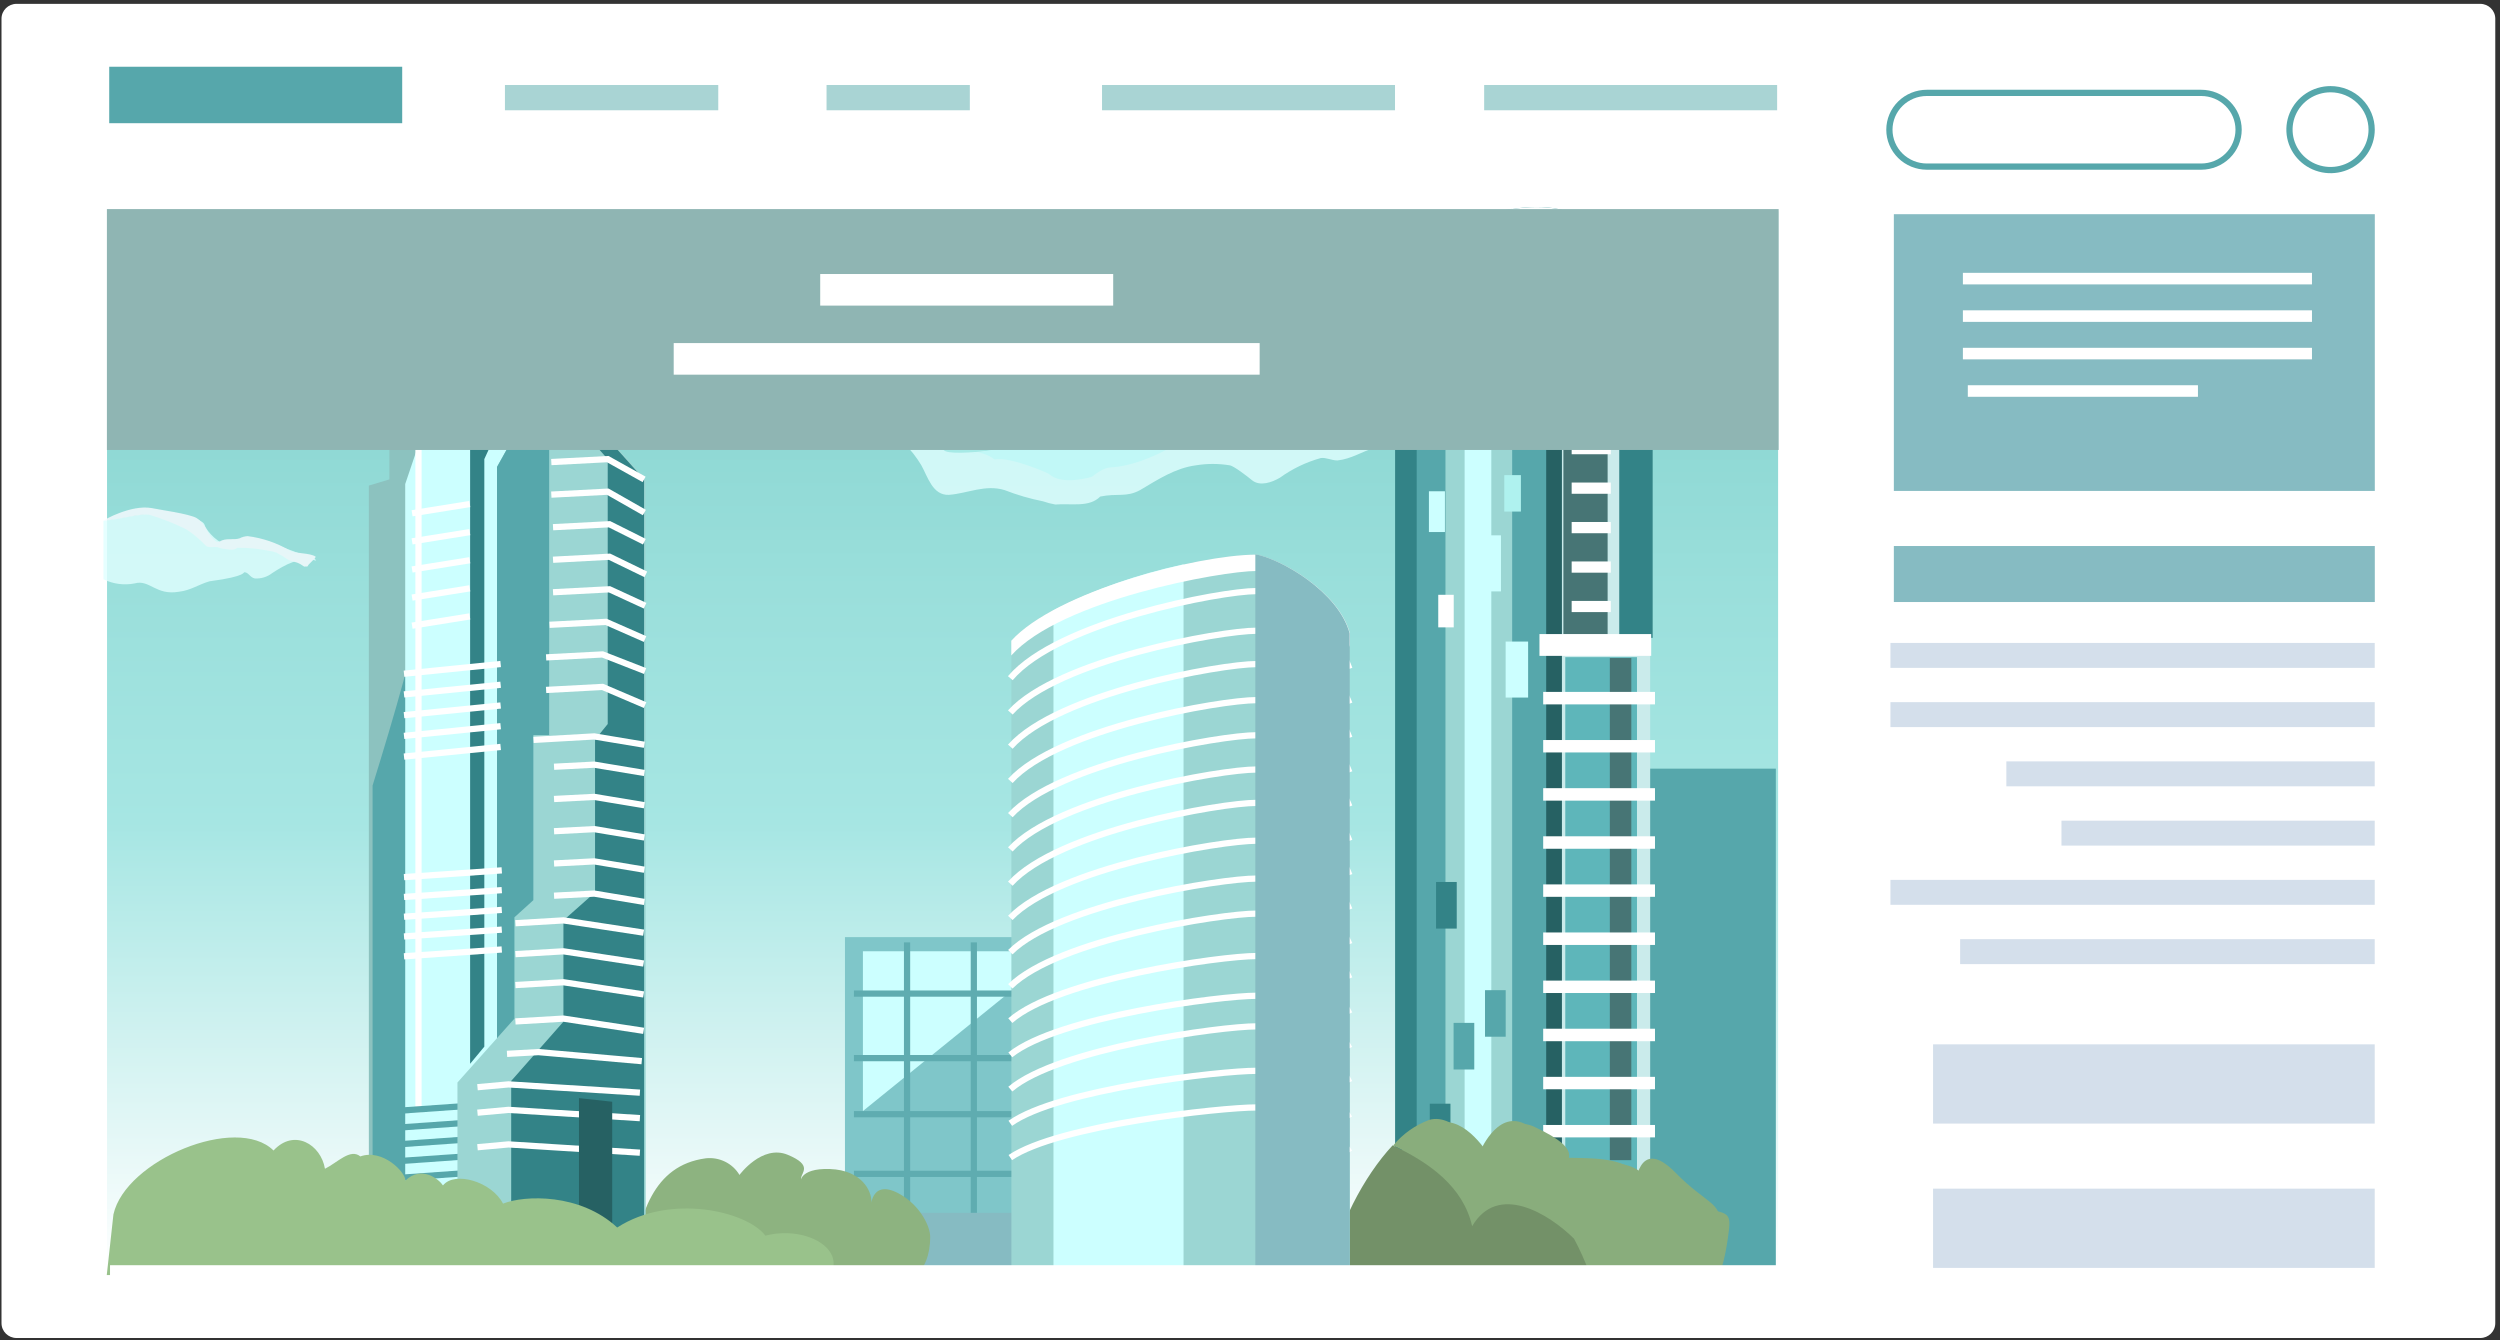 <svg width="401" height="215" viewBox="0 0 401 215" fill="none" xmlns="http://www.w3.org/2000/svg">
<rect x="0" y="0" width="401" height="215" fill="#333333" stroke="none"/>
<g clip-path="url(#clip0_408_36988)">
<path d="M397.824 0.617H2.66C1.325 0.617 0.242 1.683 0.242 2.997V212.237C0.242 213.552 1.325 214.617 2.66 214.617H397.824C399.16 214.617 400.242 213.552 400.242 212.237V2.997C400.242 1.683 399.16 0.617 397.824 0.617Z" fill="white"/>
<path d="M64.513 10.705H17.52V19.762H64.513V10.705Z" fill="#56A7AB"/>
<path d="M155.561 13.633H132.578V17.687H155.561V13.633Z" fill="#A9D4D4"/>
<path d="M115.21 13.633H80.992V17.687H115.21V13.633Z" fill="#A9D4D4"/>
<path d="M223.759 13.633H176.766V17.687H223.759V13.633Z" fill="#A9D4D4"/>
<path d="M285.052 13.633H238.059V17.687H285.052V13.633Z" fill="#A9D4D4"/>
<g style="mix-blend-mode:multiply">
<path d="M380.919 34.357H303.773V78.745H380.919V34.357Z" fill="#86BBC2"/>
</g>
<g style="mix-blend-mode:multiply">
<path d="M380.919 87.582H303.773V96.565H380.919V87.582Z" fill="#86BBC2"/>
</g>
<path d="M380.906 190.66H310.062V203.371H380.906V190.66Z" fill="#D4DFEB"/>
<path d="M380.906 167.512H310.062V180.223H380.906V167.512Z" fill="#D4DFEB"/>
<path d="M380.907 143.133H303.227" stroke="#D4DFEB" stroke-width="4" stroke-miterlimit="10"/>
<path d="M380.907 105.127H303.227" stroke="#D4DFEB" stroke-width="4" stroke-miterlimit="10"/>
<path d="M380.907 114.625H303.227" stroke="#D4DFEB" stroke-width="4" stroke-miterlimit="10"/>
<path d="M380.904 124.125H321.82" stroke="#D4DFEB" stroke-width="4" stroke-miterlimit="10"/>
<path d="M380.906 133.635H330.66" stroke="#D4DFEB" stroke-width="4" stroke-miterlimit="10"/>
<path d="M380.905 152.643H314.406" stroke="#D4DFEB" stroke-width="4" stroke-miterlimit="10"/>
<path d="M370.84 43.764H314.848V45.617H370.84V43.764Z" fill="white"/>
<path d="M370.84 49.775H314.848V51.629H370.84V49.775Z" fill="white"/>
<path d="M370.84 55.789H314.848V57.642H370.84V55.789Z" fill="white"/>
<path d="M352.551 61.791H315.637V63.645H352.551V61.791Z" fill="white"/>
<path d="M359.072 20.806C359.072 22.374 358.44 23.878 357.314 24.988C356.189 26.097 354.662 26.722 353.069 26.725H309.061C307.468 26.722 305.941 26.097 304.816 24.988C303.691 23.878 303.059 22.374 303.059 20.806V20.806C303.059 19.239 303.691 17.737 304.817 16.629C305.942 15.521 307.469 14.898 309.061 14.898H353.069C354.661 14.898 356.188 15.521 357.314 16.629C358.439 17.737 359.072 19.239 359.072 20.806V20.806Z" fill="white" stroke="#56A7AB" stroke-miterlimit="10"/>
<path d="M380.413 20.804C380.41 22.087 380.022 23.34 379.297 24.405C378.571 25.471 377.541 26.301 376.336 26.79C375.132 27.279 373.807 27.406 372.529 27.155C371.251 26.903 370.078 26.285 369.157 25.377C368.236 24.469 367.61 23.314 367.356 22.055C367.103 20.797 367.234 19.494 367.733 18.309C368.232 17.124 369.077 16.111 370.161 15.399C371.245 14.687 372.518 14.307 373.822 14.307C374.688 14.307 375.546 14.475 376.346 14.801C377.147 15.128 377.874 15.607 378.486 16.21C379.098 16.814 379.583 17.53 379.914 18.319C380.245 19.107 380.414 19.951 380.413 20.804V20.804Z" fill="white" stroke="#56A7AB" stroke-miterlimit="10"/>
<path d="M285.208 33.897H17.168V204.867H285.208V33.897Z" fill="url(#paint0_linear_408_36988)"/>
<path d="M167.181 150.314H135.531V203.601H167.181V150.314Z" fill="#7FC6C9"/>
<path d="M138.41 178.211V152.578H170.06L138.41 178.211Z" fill="#CCFFFF"/>
<path d="M145.492 151.158V202.36" stroke="#5FACB0" stroke-miterlimit="10"/>
<path d="M156.203 151.158V202.36" stroke="#5FACB0" stroke-miterlimit="10"/>
<path d="M136.965 159.371H165.726" stroke="#5FACB0" stroke-miterlimit="10"/>
<path d="M136.965 169.723H165.726" stroke="#5FACB0" stroke-miterlimit="10"/>
<path d="M136.965 178.717H165.726" stroke="#5FACB0" stroke-miterlimit="10"/>
<path d="M136.965 188.289H165.726" stroke="#5FACB0" stroke-miterlimit="10"/>
<g style="mix-blend-mode:multiply">
<path d="M167.321 194.535H136.773V202.939H167.321V194.535Z" fill="#86BBC2"/>
</g>
<path d="M101.203 203.318C102.594 194.893 104.691 186.942 113.198 185.794C114.265 185.674 115.346 185.862 116.307 186.335C117.268 186.808 118.069 187.546 118.612 188.459C118.612 188.459 122.228 183.52 126.348 185.226C130.467 186.932 128.488 188.09 128.488 189.038C128.488 189.986 127.92 187.321 133.121 187.511C138.321 187.7 139.765 191.112 139.765 192.618C139.765 194.124 139.562 188.406 144.922 191.892C147.822 193.798 149.202 196.841 149.202 198.368C149.202 201.601 148.132 203.328 147.469 203.897C146.806 204.466 101.203 203.318 101.203 203.318Z" fill="#8DB380"/>
<path d="M284.843 123.293H240.91V203.697H284.843V123.293Z" fill="#56A7AB"/>
<g opacity="0.9">
<g opacity="0.9">
<path d="M219.526 60.757C219.098 59.22 213.609 59.009 212.903 58.651C209.693 57.408 198.127 60.757 198.105 60.02C198.234 59.041 195.612 54.376 194.457 54.144C193.077 53.883 191.658 53.898 190.285 54.19C188.911 54.481 187.612 55.042 186.464 55.839C185.298 56.492 185.127 56.977 184.613 56.819C184.399 56.819 183.8 58.577 182.27 59.494C181.2 60.073 179.852 59.82 178.899 60.547C177.038 61.537 171.131 62.463 169.066 63.011C165.15 64.064 163.192 64.233 160.143 63.59C157.853 62.927 155.959 63.411 153.616 63.137C151.272 62.864 149.4 63.137 146.95 62.979C144.67 62.505 142.346 62.272 140.016 62.284C139.699 62.32 139.393 62.42 139.118 62.579C138.882 62.748 138.24 62.674 137.908 62.737C135.897 62.411 134.089 61.41 132.109 61.589C131.574 61.589 130.718 62.032 130.889 62.453C131.794 64.452 133.214 66.184 135.009 67.476C136.667 68.761 138.829 68.803 141.044 69.161C144.114 69.614 146.254 72.141 147.763 74.595C148.833 76.512 149.593 79.481 152.203 79.376C155.263 79.134 158.045 77.659 161.159 78.618C163.144 79.393 165.196 79.993 167.29 80.408C167.938 80.633 168.604 80.806 169.28 80.924C171.795 80.713 174.716 81.44 176.47 79.65C179.252 79.071 180.654 79.829 182.89 78.597C185.704 76.933 188.54 75.058 191.835 74.637C193.624 74.342 195.45 74.342 197.239 74.637C197.881 74.711 200.128 76.448 200.812 77.017C202.086 78.07 204.022 77.375 205.296 76.627C207.275 75.195 209.501 74.125 211.865 73.468C212.743 73.363 213.545 73.847 214.519 73.858C216.819 73.605 218.488 72.404 220.5 71.825C227.99 70.835 227.005 69.94 227.316 70.067C228.075 70.067 228.386 71.12 229.327 71.278C230.544 71.343 231.742 70.968 232.698 70.225C235.169 68.592 238.165 66.918 241.257 67.792C241.065 67.581 240.99 67.276 240.776 67.255C236.378 66.054 232.901 63.801 228.247 64.011C227.746 64.216 227.221 64.358 226.684 64.433C225.771 64.447 224.86 64.517 223.956 64.643C222.479 64.643 219.89 62.084 219.526 60.757Z" fill="#E0FFFF"/>
<path d="M141.106 69.067C138.881 68.709 136.73 68.667 135.061 67.382C133.271 66.092 131.854 64.364 130.952 62.369C130.781 61.948 131.626 61.537 132.172 61.506C134.141 61.327 135.96 62.327 137.961 62.654C138.292 62.59 138.934 62.654 139.17 62.496C139.45 62.338 139.759 62.238 140.079 62.201C142.405 62.184 144.727 62.417 147.002 62.896C149.463 63.075 151.218 62.896 153.678 63.054C156.139 63.212 157.958 62.843 160.205 63.507C163.244 64.149 165.213 63.97 169.129 62.928C171.183 62.38 177.1 61.453 178.951 60.463C179.914 59.779 181.284 60.032 182.332 59.41C183.091 60.143 183.895 60.829 184.74 61.464L166.229 68.835L141.106 69.067Z" fill="#97D1CE"/>
<path d="M182.412 61.232C182.412 61.232 190.715 57.662 189.901 61.632C189.901 61.632 183.214 71.416 178.538 71.584C178.538 71.584 175.179 71.7 173.424 71.9C171.332 70.913 168.954 70.678 166.704 71.237C166.704 71.237 152.356 73.575 151.361 72.174C151.361 72.174 145.519 71.405 144.042 70.342C144.042 70.342 141.827 67.509 139.206 67.804C139.206 67.804 131.288 64.813 135.343 64.381C135.343 64.381 137.687 63.749 138.896 63.591C138.896 63.591 156.015 64.95 156.957 65.855C156.957 65.855 175.596 69.51 182.412 61.232Z" fill="#ABEDEA"/>
<path d="M182.696 60.136C182.696 60.136 188.1 55.713 191.021 58.925C191.021 58.925 199.645 62.727 197.066 65.128C197.066 65.128 186.976 74.532 177.946 74.996C177.946 74.996 176.972 74.996 175.153 76.47C175.153 76.47 170.306 78.007 168.198 75.975C168.198 75.975 162.196 73.216 159.542 73.7C159.542 73.7 157.402 72.068 155.883 72.795C155.883 72.795 170.67 69.635 172.467 71.499C172.467 71.499 179.069 73.837 185.949 66.76C185.949 66.76 187.982 61.432 182.696 60.136Z" fill="#CCFFFF"/>
<path d="M187.254 54.725C188.204 53.964 189.201 53.26 190.239 52.619C190.921 52.468 191.616 52.38 192.315 52.355C193.154 52.332 193.985 52.528 194.722 52.924C197.526 54.63 201.998 54.693 204.406 56.852C204.745 57.077 205.134 57.221 205.54 57.273C205.657 57.189 206.107 57.031 206.225 56.947C207.53 56.947 208.803 57.031 210.012 56.873C211.992 56.494 213.928 57.4 215.737 58.4C216.845 58.877 217.977 59.299 219.128 59.664C221.087 60.369 221.215 62.823 223.098 63.171C226.126 63.992 228.801 62.391 231.84 63.002C233.544 63.359 235.212 63.863 236.826 64.508C238.024 65.224 239.372 65.645 240.699 66.267C241.162 66.557 241.533 66.969 241.769 67.457C241.63 67.741 240.892 67.573 240.453 67.731C239.212 68.11 238.591 66.962 237.789 66.488C236.719 65.993 235.446 66.256 234.162 66.119C233.65 65.958 233.172 65.708 232.749 65.382C232.065 64.814 231.048 65.203 230.053 65.382C228.822 65.751 227.528 64.919 226.222 64.982C224.5 64.982 223.012 66.225 221.6 65.677C222.831 66.214 216.304 65.793 217.631 65.54C217.513 65.635 217.138 65.193 217.074 64.887C217.01 64.582 217.074 64.382 217.149 64.297C218.101 63.613 218.037 62.413 218.369 61.454C218.283 61.349 214.849 61.17 213.554 60.338C212.684 59.52 211.604 58.952 210.43 58.695C210.098 58.758 209.927 59.232 209.595 59.306C208.846 59.306 199.762 63.108 198.724 62.792C198.114 62.528 197.333 61.844 197.504 61.37C197.686 60.001 196.584 59.38 196.188 58.211C196.124 57.905 196.392 57.537 196.317 57.231C195.996 56.399 195.375 55.43 194.637 55.251C193.441 54.716 192.105 54.565 190.817 54.82L187.254 54.725Z" fill="white"/>
<path d="M211.843 55.979C214.21 56.614 216.505 57.486 218.691 58.58C220.681 59.855 222.533 61.118 224.512 62.519C224.612 62.568 224.722 62.594 224.833 62.594C224.944 62.594 225.054 62.568 225.154 62.519C226.406 61.729 227.915 62.287 229.113 61.887C229.595 61.64 230.123 61.493 230.664 61.455C233.584 61.814 236.394 62.772 238.914 64.267C239.984 64.899 240.893 65.784 241.963 66.531C242.156 66.752 242.488 66.974 242.466 67.237C242.445 67.5 242.017 67.332 241.76 67.416C241.45 67.279 241.193 66.995 240.786 66.826C240.037 66.426 239.106 66.405 238.443 65.952C237.754 65.489 237.04 65.063 236.303 64.678C235.786 64.491 235.247 64.371 234.698 64.32C232.719 63.902 230.698 63.711 228.674 63.751C227.861 64.467 226.641 63.941 225.71 63.909C225.404 63.831 225.104 63.733 224.812 63.614C223.966 63.519 223.057 63.814 222.479 63.288C221.382 62.093 220.142 61.032 218.788 60.128C216.486 58.974 214.083 58.026 211.608 57.296C209.939 56.843 208.302 57.296 206.675 57.085C206.526 57.106 207.831 55.305 211.843 55.979Z" fill="#F8FBFF"/>
</g>
</g>
<g opacity="0.9">
<g opacity="0.9">
<path d="M50.326 89.52C46.72 88.541 43.853 86.687 40.022 86.845C39.614 87.024 39.181 87.144 38.738 87.203C37.99 87.215 37.243 87.271 36.502 87.372C35.261 87.372 33.132 85.265 32.832 84.212C32.479 82.959 27.964 82.78 27.386 82.475C25.385 81.695 19.318 83.107 16.59 83.528V92.911C18.147 93.681 19.922 93.915 21.629 93.574C23.994 92.911 25 95.565 28.713 94.912C30.596 94.701 31.923 93.711 33.624 93.237C39.808 92.427 38.974 91.689 39.231 91.795C39.851 91.795 40.097 92.627 40.878 92.785C41.877 92.846 42.864 92.542 43.65 91.931C45.682 90.584 48.143 89.215 50.722 89.931C50.572 89.752 50.508 89.541 50.326 89.52Z" fill="#E0FFFF"/>
<path d="M24.274 81.485C25.066 81.685 30.555 82.422 31.582 83.128C33.219 84.181 33.059 85.718 34.685 86.866C34.766 86.908 34.856 86.929 34.947 86.929C35.039 86.929 35.129 86.908 35.209 86.866C36.279 86.213 37.478 86.677 38.419 86.35C38.817 86.144 39.255 86.022 39.703 85.992C42.104 86.29 44.415 87.079 46.487 88.309C47.364 88.825 49.697 88.656 50.617 89.278C50.767 89.457 49.419 90.531 49.397 90.742C49.376 90.952 49.034 90.826 48.82 90.889C48.563 90.784 48.359 90.552 48.017 90.404C47.397 90.078 46.637 90.057 46.091 89.688C45.526 89.3 44.937 88.949 44.326 88.635C43.901 88.483 43.459 88.38 43.01 88.33C41.381 87.994 39.719 87.838 38.056 87.867C37.392 88.456 36.376 88.025 35.616 87.993C35.364 87.933 35.117 87.852 34.878 87.751C34.182 87.677 33.444 87.93 32.962 87.487C32.057 86.518 31.037 85.659 29.924 84.928C28.032 83.98 26.059 83.198 24.028 82.591C22.659 82.232 18.026 83.644 16.688 83.454C16.624 83.433 20.968 80.937 24.274 81.485Z" fill="#F8FBFF"/>
</g>
</g>
<g opacity="0.9">
<g opacity="0.9">
<path d="M117.08 49.947C116.77 49.115 112.694 48.988 112.169 48.788C109.815 48.104 101.213 49.841 101.202 49.515C101.191 49.188 99.351 46.419 98.495 46.292C96.475 45.984 94.408 46.301 92.578 47.198C91.711 47.556 91.583 47.819 91.198 47.725C91.048 47.725 90.599 48.693 89.464 49.188C88.694 49.504 87.678 49.357 86.971 49.736C85.602 50.263 89.186 52.021 87.656 52.316C75.886 55.223 65.294 53.001 63.047 52.643C61.345 52.274 69.991 51.242 68.257 51.084C66.524 50.926 65.133 51.084 63.303 50.979C61.609 50.71 59.895 50.576 58.178 50.578C57.946 50.594 57.718 50.647 57.504 50.736C57.213 50.799 56.914 50.827 56.616 50.821C55.213 50.477 53.78 50.262 52.336 50.178C51.94 50.178 51.266 50.42 51.438 50.652C52.189 51.818 53.241 52.767 54.487 53.401C55.906 53.993 57.428 54.312 58.97 54.338C59.96 54.489 60.91 54.831 61.766 55.345C62.621 55.858 63.366 56.532 63.956 57.329C64.727 58.382 65.315 60.004 67.252 59.962C69.509 59.835 71.532 59.035 73.885 59.561C75.376 59.999 76.895 60.334 78.433 60.562C78.914 60.69 79.404 60.785 79.899 60.846C81.761 60.741 83.933 61.152 85.249 60.172C87.303 59.856 88.352 60.278 89.999 59.603C92.076 58.55 94.313 57.839 96.623 57.497C97.952 57.339 99.295 57.339 100.624 57.497C101.558 57.832 102.449 58.273 103.278 58.814C103.812 59.022 104.387 59.111 104.96 59.074C105.534 59.038 106.092 58.877 106.595 58.603C108.124 57.8 109.764 57.222 111.463 56.886C112.116 56.886 112.704 57.108 113.421 57.108C114.928 56.854 116.413 56.484 117.862 56.002C123.425 55.475 122.676 54.949 122.901 55.054C123.468 55.054 123.693 55.602 124.388 55.707C125.259 55.751 126.126 55.558 126.892 55.149C128.722 54.254 130.937 53.327 133.312 53.801C133.162 53.685 133.109 53.517 132.948 53.506C129.738 52.864 127.117 51.632 123.661 51.737C123.286 51.86 122.899 51.941 122.505 51.979C121.788 51.979 121.136 51.979 120.494 52.084C119.803 51.988 119.141 51.747 118.552 51.378C117.964 51.01 117.462 50.522 117.08 49.947Z" fill="#E0FFFF"/>
<path d="M89.786 49.545C89.786 49.545 93.787 47.133 95.949 48.902C95.949 48.902 102.368 51.009 100.443 52.304C100.443 52.304 92.953 57.422 86.287 57.654C85.543 57.751 84.834 58.026 84.222 58.454C84.222 58.454 80.627 59.286 79.064 58.17C79.064 58.17 74.613 56.643 72.644 56.906C71.832 56.426 70.873 56.244 69.938 56.39C69.938 56.39 80.883 54.694 82.221 55.727C83.974 56.043 85.776 55.978 87.5 55.536C89.225 55.094 90.83 54.285 92.204 53.167C92.204 53.167 93.734 50.261 89.786 49.545Z" fill="#A6E6E3"/>
<path d="M93.156 46.576C93.87 46.143 94.609 45.753 95.371 45.407C95.881 45.329 96.396 45.279 96.912 45.26C97.523 45.255 98.13 45.365 98.699 45.586C100.764 46.524 104.049 46.566 105.878 47.693C106.137 47.825 106.421 47.904 106.713 47.924C106.798 47.924 107.13 47.798 107.226 47.756C108.189 47.756 109.131 47.756 110.03 47.756C111.507 47.658 112.984 47.949 114.31 48.598C115.069 48.883 115.99 49.062 116.835 49.293C118.279 49.694 118.376 50.999 119.777 51.221C122.014 51.673 124.004 50.799 126.197 51.136C127.448 51.325 128.685 51.596 129.899 51.947C130.838 52.314 131.795 52.634 132.767 52.906C132.991 52.979 133.569 53.443 133.548 53.548C133.526 53.653 132.906 53.622 132.563 53.706C131.654 53.916 131.194 53.295 130.595 53.032C129.714 52.862 128.816 52.799 127.92 52.842C127.545 52.757 127.184 52.619 126.85 52.431C126.336 52.126 125.587 52.337 124.849 52.431C123.929 52.632 122.976 52.179 122.003 52.21C120.73 52.21 119.66 52.884 118.59 52.59C119.499 52.874 114.663 52.59 115.647 52.505C115.551 52.558 115.273 52.316 115.219 52.147C115.166 51.979 115.219 51.873 115.283 51.831C115.99 51.452 115.936 50.778 116.193 50.273C114.983 50.19 113.785 49.982 112.619 49.651C111.923 49.186 111.129 48.88 110.297 48.756C110.051 48.756 109.923 49.051 109.687 49.083C109.12 49.083 102.401 51.189 101.63 50.968C101.17 50.831 100.56 50.452 100.721 50.188C100.86 49.441 100.036 49.135 99.747 48.482C99.694 48.314 99.886 48.114 99.844 47.945C99.72 47.694 99.545 47.471 99.33 47.29C99.114 47.109 98.863 46.973 98.592 46.892C97.678 46.596 96.708 46.514 95.756 46.65L93.156 46.576Z" fill="white"/>
<path d="M111.389 47.323C113.114 47.672 114.81 48.151 116.461 48.755C117.937 49.461 119.307 50.145 120.741 50.925C120.897 50.978 121.066 50.978 121.222 50.925C122.142 50.493 123.266 50.798 124.154 50.577C124.524 50.438 124.914 50.357 125.309 50.335C127.419 50.526 129.485 51.045 131.43 51.873C132.221 52.22 132.885 52.694 133.677 53.105C133.816 53.221 134.072 53.336 134.051 53.484C134.03 53.631 133.719 53.536 133.527 53.578C133.334 53.621 133.11 53.357 132.81 53.263C132.254 53.052 131.569 53.041 131.077 52.789C130.558 52.533 130.025 52.305 129.482 52.104C129.094 52.001 128.696 51.934 128.295 51.904C126.815 51.677 125.319 51.575 123.822 51.599C123.223 51.988 122.313 51.693 121.629 51.683C121.404 51.642 121.182 51.585 120.965 51.514C120.334 51.462 119.671 51.63 119.232 51.346C118.388 50.673 117.469 50.097 116.493 49.629C114.75 48.984 112.962 48.463 111.143 48.071C109.912 47.818 108.693 48.071 107.494 47.944C107.441 47.934 108.414 46.955 111.389 47.323Z" fill="#E0FFFF"/>
</g>
</g>
<path d="M227.743 203.72H223.773V55.17L227.743 53.211V203.72Z" fill="#338387"/>
<path d="M227.238 42.468V203.718H254.523V36.117C250.553 30.252 231.957 33.664 227.238 42.468Z" fill="#56A7AB"/>
<path d="M231.852 37.414V203.719H242.551V33.496C238.743 34.043 235.097 35.378 231.852 37.414Z" fill="#9BD6D3"/>
<path d="M234.926 35.897V203.718H239.206V34.307C237.736 34.715 236.304 35.248 234.926 35.897V35.897Z" fill="#CCFFFF"/>
<path d="M234.664 51.598C239.222 50.103 248.638 50.408 251.27 53.705" stroke="white" stroke-miterlimit="10"/>
<path d="M235.062 61.718C239.621 60.223 249.036 60.518 251.669 63.824" stroke="white" stroke-miterlimit="10"/>
<path d="M235.062 66.775C239.621 65.279 249.036 65.574 251.669 68.881" stroke="white" stroke-miterlimit="10"/>
<path d="M235.062 56.662C239.621 55.156 249.036 55.462 251.669 58.769" stroke="white" stroke-miterlimit="10"/>
<path d="M234.664 52.378C239.222 50.882 248.638 51.188 251.27 54.484" stroke="#025A66" stroke-miterlimit="10"/>
<path d="M235.062 62.487C239.621 60.992 249.036 61.297 251.669 64.593" stroke="#025A66" stroke-miterlimit="10"/>
<path d="M235.062 67.553C239.621 66.047 249.036 66.352 251.669 69.659" stroke="#025A66" stroke-miterlimit="10"/>
<path d="M235.062 57.434C239.621 55.939 249.036 56.244 251.669 59.54" stroke="#025A66" stroke-miterlimit="10"/>
<path d="M227.238 42.467V44.763C231.957 35.97 250.553 32.547 254.523 38.444V36.159C250.553 30.251 231.957 33.663 227.238 42.467Z" fill="white"/>
<path d="M264.689 196.357L250.309 194.188V46.133L264.689 48.292V196.357Z" fill="#CAEBEB"/>
<path d="M260.396 49.914H252.746V53.589H260.396V49.914Z" fill="#5EB6BA"/>
<path d="M260.396 54.801H252.746V58.476H260.396V54.801Z" fill="#5EB6BA"/>
<path d="M260.396 59.697H252.746V63.373H260.396V59.697Z" fill="#5EB6BA"/>
<path d="M265.087 68.289H259.727V102.315H265.087V68.289Z" fill="#338387"/>
<path d="M262.573 105.41H251.07V193.407H262.573V105.41Z" fill="#5EB6BA"/>
<path d="M257.863 68.268H250.77V101.798H257.863V68.268Z" fill="#477575"/>
<path d="M261.664 105.549H258.219V186.09H261.664V105.549Z" fill="#477575"/>
<path d="M250.533 191.925H248.008V47.167L250.533 46.272V191.925Z" fill="#266163"/>
<path d="M258.375 71.061H252.094V72.861H258.375V71.061Z" fill="white"/>
<path d="M258.375 77.4H252.094V79.201H258.375V77.4Z" fill="white"/>
<path d="M258.375 83.728H252.094V85.529H258.375V83.728Z" fill="white"/>
<path d="M258.375 90.057H252.094V91.858H258.375V90.057Z" fill="white"/>
<path d="M258.375 96.389H252.094V98.179H258.375V96.389Z" fill="white"/>
<path d="M264.852 101.705H246.93V105.201H264.852V101.705Z" fill="white"/>
<path d="M265.46 110.982H247.527V112.983H265.46V110.982Z" fill="white"/>
<path d="M265.46 118.701H247.527V120.692H265.46V118.701Z" fill="white"/>
<path d="M265.46 126.422H247.527V128.423H265.46V126.422Z" fill="white"/>
<path d="M265.46 134.141H247.527V136.141H265.46V134.141Z" fill="white"/>
<path d="M265.46 141.859H247.527V143.85H265.46V141.859Z" fill="white"/>
<path d="M265.46 149.568H247.527V151.569H265.46V149.568Z" fill="white"/>
<path d="M265.46 157.289H247.527V159.279H265.46V157.289Z" fill="white"/>
<path d="M265.46 165.008H247.527V167.009H265.46V165.008Z" fill="white"/>
<path d="M265.46 172.727H247.527V174.717H265.46V172.727Z" fill="white"/>
<path d="M265.46 180.445H247.527V182.436H265.46V180.445Z" fill="white"/>
<path d="M243.953 76.209H241.289V82.054H243.953V76.209Z" fill="#AFF2EF"/>
<path d="M233.661 141.469H230.344V148.946H233.661V141.469Z" fill="#338387"/>
<path d="M241.512 158.824H238.195V166.291H241.512V158.824Z" fill="#56A7AB"/>
<path d="M236.473 164.07H233.156V171.547H236.473V164.07Z" fill="#56A7AB"/>
<path d="M232.653 177.033H229.336V184.51H232.653V177.033Z" fill="#338387"/>
<path d="M240.754 85.867H237.148V94.861H240.754V85.867Z" fill="#CCFFFF"/>
<path d="M231.767 78.799H229.199V85.339H231.767V78.799Z" fill="#CCFFFF"/>
<path d="M245.11 102.906H241.504V111.889H245.11V102.906Z" fill="#CCFFFF"/>
<path d="M244.684 39.56H241.078V48.543H244.684V39.56Z" fill="#CCFFFF"/>
<path d="M250.084 37.781H247.441V44.363H250.084V37.781Z" fill="#338387"/>
<path d="M233.394 63.383H230.152V69.354H233.394V63.383Z" fill="#CCFFFF"/>
<path d="M231.982 50.197H229.5V55.421H231.982V50.197Z" fill="white"/>
<path d="M235.896 41.205H233.414V46.428H235.896V41.205Z" fill="white"/>
<path d="M233.178 95.406H230.695V100.63H233.178V95.406Z" fill="white"/>
<path d="M68.548 58.885L65.509 59.633V66.393L62.46 67.383V76.893L59.164 77.883V151.378V203.633H67.542L68.548 58.885Z" fill="#8CC2BF"/>
<path d="M59.762 125.999V203.76H68.14L68.921 91.857C66.588 103.336 63.293 114.615 59.762 125.999Z" fill="#56A7AB"/>
<path d="M68.302 49.145L84.288 44.891V59.392L82.512 60.392V69.891L79.719 74.893V163.638V203.129H64.996V77.642L66.772 72.387V62.888L68.302 60.645V49.145Z" fill="#CCFFFF"/>
<path d="M84.287 44.891L94.816 55.264V203.129H79.719V74.893L82.511 69.891V60.392L84.287 59.392V44.891Z" fill="#56A7AB"/>
<path d="M77.182 53.643V67.143L75.406 68.891V170.631L77.685 167.883V73.641L79.975 68.639V59.887L80.981 58.645V54.896L77.182 53.643Z" fill="#338387"/>
<path d="M77.186 53.643L68.637 55.528" stroke="white" stroke-miterlimit="10"/>
<path d="M75.674 60.855L67.125 62.74V178.423" stroke="white" stroke-miterlimit="10"/>
<path d="M75.459 68.49L66.91 70.375" stroke="white" stroke-miterlimit="10"/>
<path d="M75.353 80.844L66.098 82.329" stroke="white" stroke-miterlimit="10"/>
<path d="M75.353 85.35L66.098 86.834" stroke="white" stroke-miterlimit="10"/>
<path d="M75.353 89.859L66.098 91.344" stroke="white" stroke-miterlimit="10"/>
<path d="M75.353 94.365L66.098 95.85" stroke="white" stroke-miterlimit="10"/>
<path d="M75.353 98.871L66.098 100.356" stroke="white" stroke-miterlimit="10"/>
<path d="M80.305 106.506L64.801 108.064" stroke="white" stroke-miterlimit="10"/>
<path d="M80.305 109.834L64.801 111.382" stroke="white" stroke-miterlimit="10"/>
<path d="M80.305 113.162L64.801 114.71" stroke="white" stroke-miterlimit="10"/>
<path d="M80.305 116.479L64.801 118.037" stroke="white" stroke-miterlimit="10"/>
<path d="M80.305 119.807L64.801 121.355" stroke="white" stroke-miterlimit="10"/>
<path d="M80.487 139.605L64.801 140.69" stroke="white" stroke-miterlimit="10"/>
<path d="M80.487 142.775L64.801 143.871" stroke="white" stroke-miterlimit="10"/>
<path d="M80.487 145.945L64.801 147.041" stroke="white" stroke-miterlimit="10"/>
<path d="M80.487 149.113L64.801 150.208" stroke="white" stroke-miterlimit="10"/>
<path d="M80.487 152.297L64.801 153.392" stroke="white" stroke-miterlimit="10"/>
<path d="M78.338 177.148L62.652 178.254" stroke="#56A7AB" stroke-miterlimit="10"/>
<path d="M78.338 179.846L62.652 180.951" stroke="#56A7AB" stroke-miterlimit="10"/>
<path d="M78.338 182.529L62.652 183.635" stroke="#56A7AB" stroke-miterlimit="10"/>
<path d="M78.338 185.227L62.652 186.332" stroke="#56A7AB" stroke-miterlimit="10"/>
<path d="M78.338 187.912L62.652 189.028" stroke="#56A7AB" stroke-miterlimit="10"/>
<path d="M82.985 46.533L68.637 50.061" stroke="white" stroke-miterlimit="10"/>
<path d="M88.087 54.895V117.902H85.551V144.387L82.513 147.136V163.385L73.375 173.632V203.634H103.57V76.894L97.738 70.386V63.393L95.449 60.645V57.886L92.41 54.137L88.087 54.895Z" fill="#9BD6D3"/>
<path d="M103.31 76.894L97.479 70.386V63.393L95.189 60.645V57.886L92.15 54.137L91.637 54.231V60.392L93.926 61.645V69.638L97.479 73.64V116.133L95.446 118.639V143.134L90.374 147.631V163.88L81.996 173.379V203.634H103.31V76.894Z" fill="#338387"/>
<path d="M82.672 148.084L90.376 147.631L103.237 149.6" stroke="white" stroke-miterlimit="10"/>
<path d="M82.672 153.043L90.376 152.59L103.237 154.549" stroke="white" stroke-miterlimit="10"/>
<path d="M82.672 158.004L90.376 157.551L103.237 159.51" stroke="white" stroke-miterlimit="10"/>
<path d="M82.672 163.838L90.376 163.385L103.237 165.344" stroke="white" stroke-miterlimit="10"/>
<path d="M85.582 118.679L95.319 118.121L103.354 119.459" stroke="white" stroke-miterlimit="10"/>
<path d="M88.867 122.987L95.319 122.65L103.355 123.988" stroke="white" stroke-miterlimit="10"/>
<path d="M88.867 128.159L95.319 127.822L103.355 129.16" stroke="white" stroke-miterlimit="10"/>
<path d="M88.867 133.329L95.319 132.992L103.355 134.33" stroke="white" stroke-miterlimit="10"/>
<path d="M88.867 138.501L95.319 138.164L103.355 139.502" stroke="white" stroke-miterlimit="10"/>
<path d="M88.867 143.671L95.319 143.334L103.355 144.671" stroke="white" stroke-miterlimit="10"/>
<path d="M87.629 62.392L94.092 61.94L97.708 63.561" stroke="white" stroke-miterlimit="10"/>
<path d="M88.055 54.906L92.088 54.422L95.438 58.002" stroke="white" stroke-miterlimit="10"/>
<path d="M76.586 174.388L81.551 173.936L102.64 175.262" stroke="white" stroke-miterlimit="10"/>
<path d="M76.586 178.476L81.551 178.023L102.64 179.35" stroke="white" stroke-miterlimit="10"/>
<path d="M76.586 184.015L81.551 183.562L102.64 184.889" stroke="white" stroke-miterlimit="10"/>
<path d="M88.148 65.942L93.68 65.668L97.564 67.026" stroke="white" stroke-miterlimit="10"/>
<path d="M88.43 74.115L97.482 73.641L103.313 76.895" stroke="white" stroke-miterlimit="10"/>
<path d="M88.43 79.337L97.482 78.863L103.356 82.212" stroke="white" stroke-miterlimit="10"/>
<path d="M88.707 84.562L97.759 84.088L103.355 86.889" stroke="white" stroke-miterlimit="10"/>
<path d="M88.707 89.783L97.759 89.299L103.59 92.132" stroke="white" stroke-miterlimit="10"/>
<path d="M88.707 94.997L97.759 94.523L103.473 97.156" stroke="white" stroke-miterlimit="10"/>
<path d="M88.148 100.22L97.2 99.746L103.47 102.505" stroke="white" stroke-miterlimit="10"/>
<path d="M87.594 105.445L96.646 104.971L103.472 107.635" stroke="white" stroke-miterlimit="10"/>
<path d="M87.594 110.666L96.646 110.182L103.472 113.099" stroke="white" stroke-miterlimit="10"/>
<path d="M81.324 169.04L86.353 168.756L102.938 170.209" stroke="white" stroke-miterlimit="10"/>
<path d="M98.196 204.72L92.867 204.141V176.139L98.196 176.718V204.72Z" fill="#266163"/>
<path d="M214.965 204.75C216.463 194.345 224.905 181.708 230.822 180.118C235.102 178.97 238.879 185.384 238.879 185.384C238.879 185.384 241.554 178.623 246.037 180.708C250.52 182.793 251.697 184.194 251.697 185.352C251.697 186.51 250.745 186.047 256.405 186.279C262.065 186.51 263.895 187.911 263.895 189.764C263.895 191.618 262.953 188.838 269.32 192.092C275.686 195.346 277.805 193.25 277.334 197.199C276.863 201.148 276.157 204.023 275.451 204.718L214.965 204.75Z" fill="#89AD7C"/>
<path d="M268.768 188.113C262.508 181.71 262.348 191.124 262.348 189.271C262.348 187.418 260.454 186.017 254.858 185.785C249.262 185.554 250.139 186.017 250.139 184.859C250.139 183.7 248.962 182.3 244.479 180.214C239.996 178.129 237.332 184.89 237.332 184.89C237.332 184.89 233.533 178.445 229.264 179.625C226.994 180.466 224.992 181.887 223.465 183.742C229.382 186.522 234.796 190.398 236.219 196.716C240.306 189.671 248.481 194.705 252.568 198.728C253.519 200.51 254.345 202.353 255.04 204.246H273.946C274.653 203.551 275.359 200.687 275.829 196.737C276.3 192.788 273.743 193.21 268.768 188.113Z" fill="#89AD7C"/>
<path d="M236.132 196.685C234.709 190.367 229.295 186.491 223.378 183.711C218.788 188.629 214.369 196.969 213.32 204.215H254.953C254.258 202.322 253.432 200.478 252.481 198.697C248.426 194.674 240.252 189.64 236.132 196.685Z" fill="#739168"/>
<path d="M201.57 88.93H201.388C191.876 89.003 169.374 94.89 162.227 102.736V204.939H201.388V205.276H216.517V101.598C214.73 95.017 205.743 89.804 201.57 88.93Z" fill="#9BD6D3"/>
<path d="M168.977 97.881V204.907H189.841V90.519C182.587 92.058 175.571 94.533 168.977 97.881V97.881Z" fill="#CCFFFF"/>
<path d="M162.055 108.781C169.684 99.756 195.823 94.807 201.548 94.807C201.548 94.807 213.927 99.756 216.442 107.275" stroke="white" stroke-miterlimit="10"/>
<path d="M162.055 114.279C169.684 105.854 195.823 101.168 201.548 101.168C201.548 101.168 213.927 105.812 216.442 112.868" stroke="white" stroke-miterlimit="10"/>
<path d="M162.055 119.766C169.684 111.204 195.823 106.518 201.548 106.518C201.548 106.518 213.927 111.204 216.442 118.344" stroke="white" stroke-miterlimit="10"/>
<path d="M162.055 125.262C169.684 116.838 195.823 112.299 201.548 112.299C201.548 112.299 213.927 116.88 216.442 123.883" stroke="white" stroke-miterlimit="10"/>
<path d="M162.055 130.75C169.684 122.472 195.823 117.934 201.548 117.934C201.548 117.934 213.927 122.472 216.442 129.37" stroke="white" stroke-miterlimit="10"/>
<path d="M162.055 136.244C169.684 127.956 195.823 123.428 201.548 123.428C201.548 123.428 213.927 127.956 216.442 134.864" stroke="white" stroke-miterlimit="10"/>
<path d="M162.055 141.743C169.684 133.318 195.823 128.779 201.548 128.779C201.548 128.779 213.927 133.36 216.442 140.363" stroke="white" stroke-miterlimit="10"/>
<path d="M162.055 147.23C169.684 139.227 195.823 134.846 201.548 134.846C201.548 134.846 213.927 139.227 216.442 145.893" stroke="white" stroke-miterlimit="10"/>
<path d="M162.055 152.727C169.684 145.092 195.823 140.922 201.548 140.922C201.548 140.922 213.927 145.134 216.442 151.453" stroke="white" stroke-miterlimit="10"/>
<path d="M162.055 158.203C169.684 150.673 195.823 146.545 201.548 146.545C201.548 146.545 213.927 150.673 216.442 156.95" stroke="white" stroke-miterlimit="10"/>
<path d="M162.055 163.71C169.684 157.012 195.823 153.348 201.548 153.348C201.548 153.348 213.927 157.012 216.442 162.594" stroke="white" stroke-miterlimit="10"/>
<path d="M162.055 169.197C169.684 163.068 195.823 159.719 201.548 159.719C201.548 159.719 213.927 163.078 216.442 168.144" stroke="white" stroke-miterlimit="10"/>
<path d="M162.055 174.695C169.684 168.186 195.823 164.627 201.548 164.627C201.548 164.627 213.927 168.186 216.442 173.61" stroke="white" stroke-miterlimit="10"/>
<path d="M162.055 180.181C169.684 174.705 195.823 171.756 201.548 171.756C201.548 171.756 213.927 174.757 216.442 179.328" stroke="white" stroke-miterlimit="10"/>
<path d="M162.055 185.678C169.684 180.476 195.823 177.633 201.548 177.633C201.548 177.633 213.927 180.476 216.442 184.815" stroke="white" stroke-miterlimit="10"/>
<path d="M201.55 91.585C201.55 91.585 212.635 94.85 216.53 103.791V101.6C214.743 94.997 205.755 89.805 201.55 88.963H201.368C191.856 89.037 169.354 94.923 162.207 102.769V105.138C170.21 96.25 195.89 91.585 201.55 91.585Z" fill="white"/>
<g style="mix-blend-mode:multiply">
<path d="M201.355 205.245H216.485V101.599C214.687 94.901 205.453 89.646 201.355 88.898V205.245Z" fill="#86BBC2"/>
</g>
<path d="M18.195 194.788C20.132 186.09 37.968 178.686 43.874 184.542C47.181 180.961 51.471 183.562 52.124 187.469C54.114 186.49 56.2 184.152 57.795 185.489C61.379 184.215 65.049 188.017 65.028 189.365C67.649 186.816 70.495 189.249 71.052 190.144C72.935 187.785 78.884 189.544 80.682 193.061C84.148 191.692 93.061 191.366 99 196.894C107.559 191.366 119.811 194.293 122.774 198.2C129.055 196.579 135.614 200.149 133.207 204.519H17.125L18.195 194.788Z" fill="#99C28B"/>
<path d="M285.303 202.939H17.648V211.996H285.303V202.939Z" fill="white"/>
<g style="mix-blend-mode:multiply">
<path d="M285.295 33.537H17.148V72.175H285.295V33.537Z" fill="#8FB5B3"/>
</g>
<path d="M178.556 43.953H131.562V49.019H178.556V43.953Z" fill="white"/>
<path d="M202.049 55.031H108.062V60.097H202.049V55.031Z" fill="white"/>
</g>
<defs>
<linearGradient id="paint0_linear_408_36988" x1="151.193" y1="204.098" x2="151.193" y2="40.257" gradientUnits="userSpaceOnUse">
<stop stop-color="white"/>
<stop offset="0.44" stop-color="#A6E6E3"/>
<stop offset="0.67" stop-color="#9ADFDB"/>
<stop offset="0.99" stop-color="#82D1CD"/>
</linearGradient>
<clipPath id="clip0_408_36988">
<rect width="400" height="214" fill="white" transform="translate(0.242 0.617)"/>
</clipPath>
</defs>
</svg>

